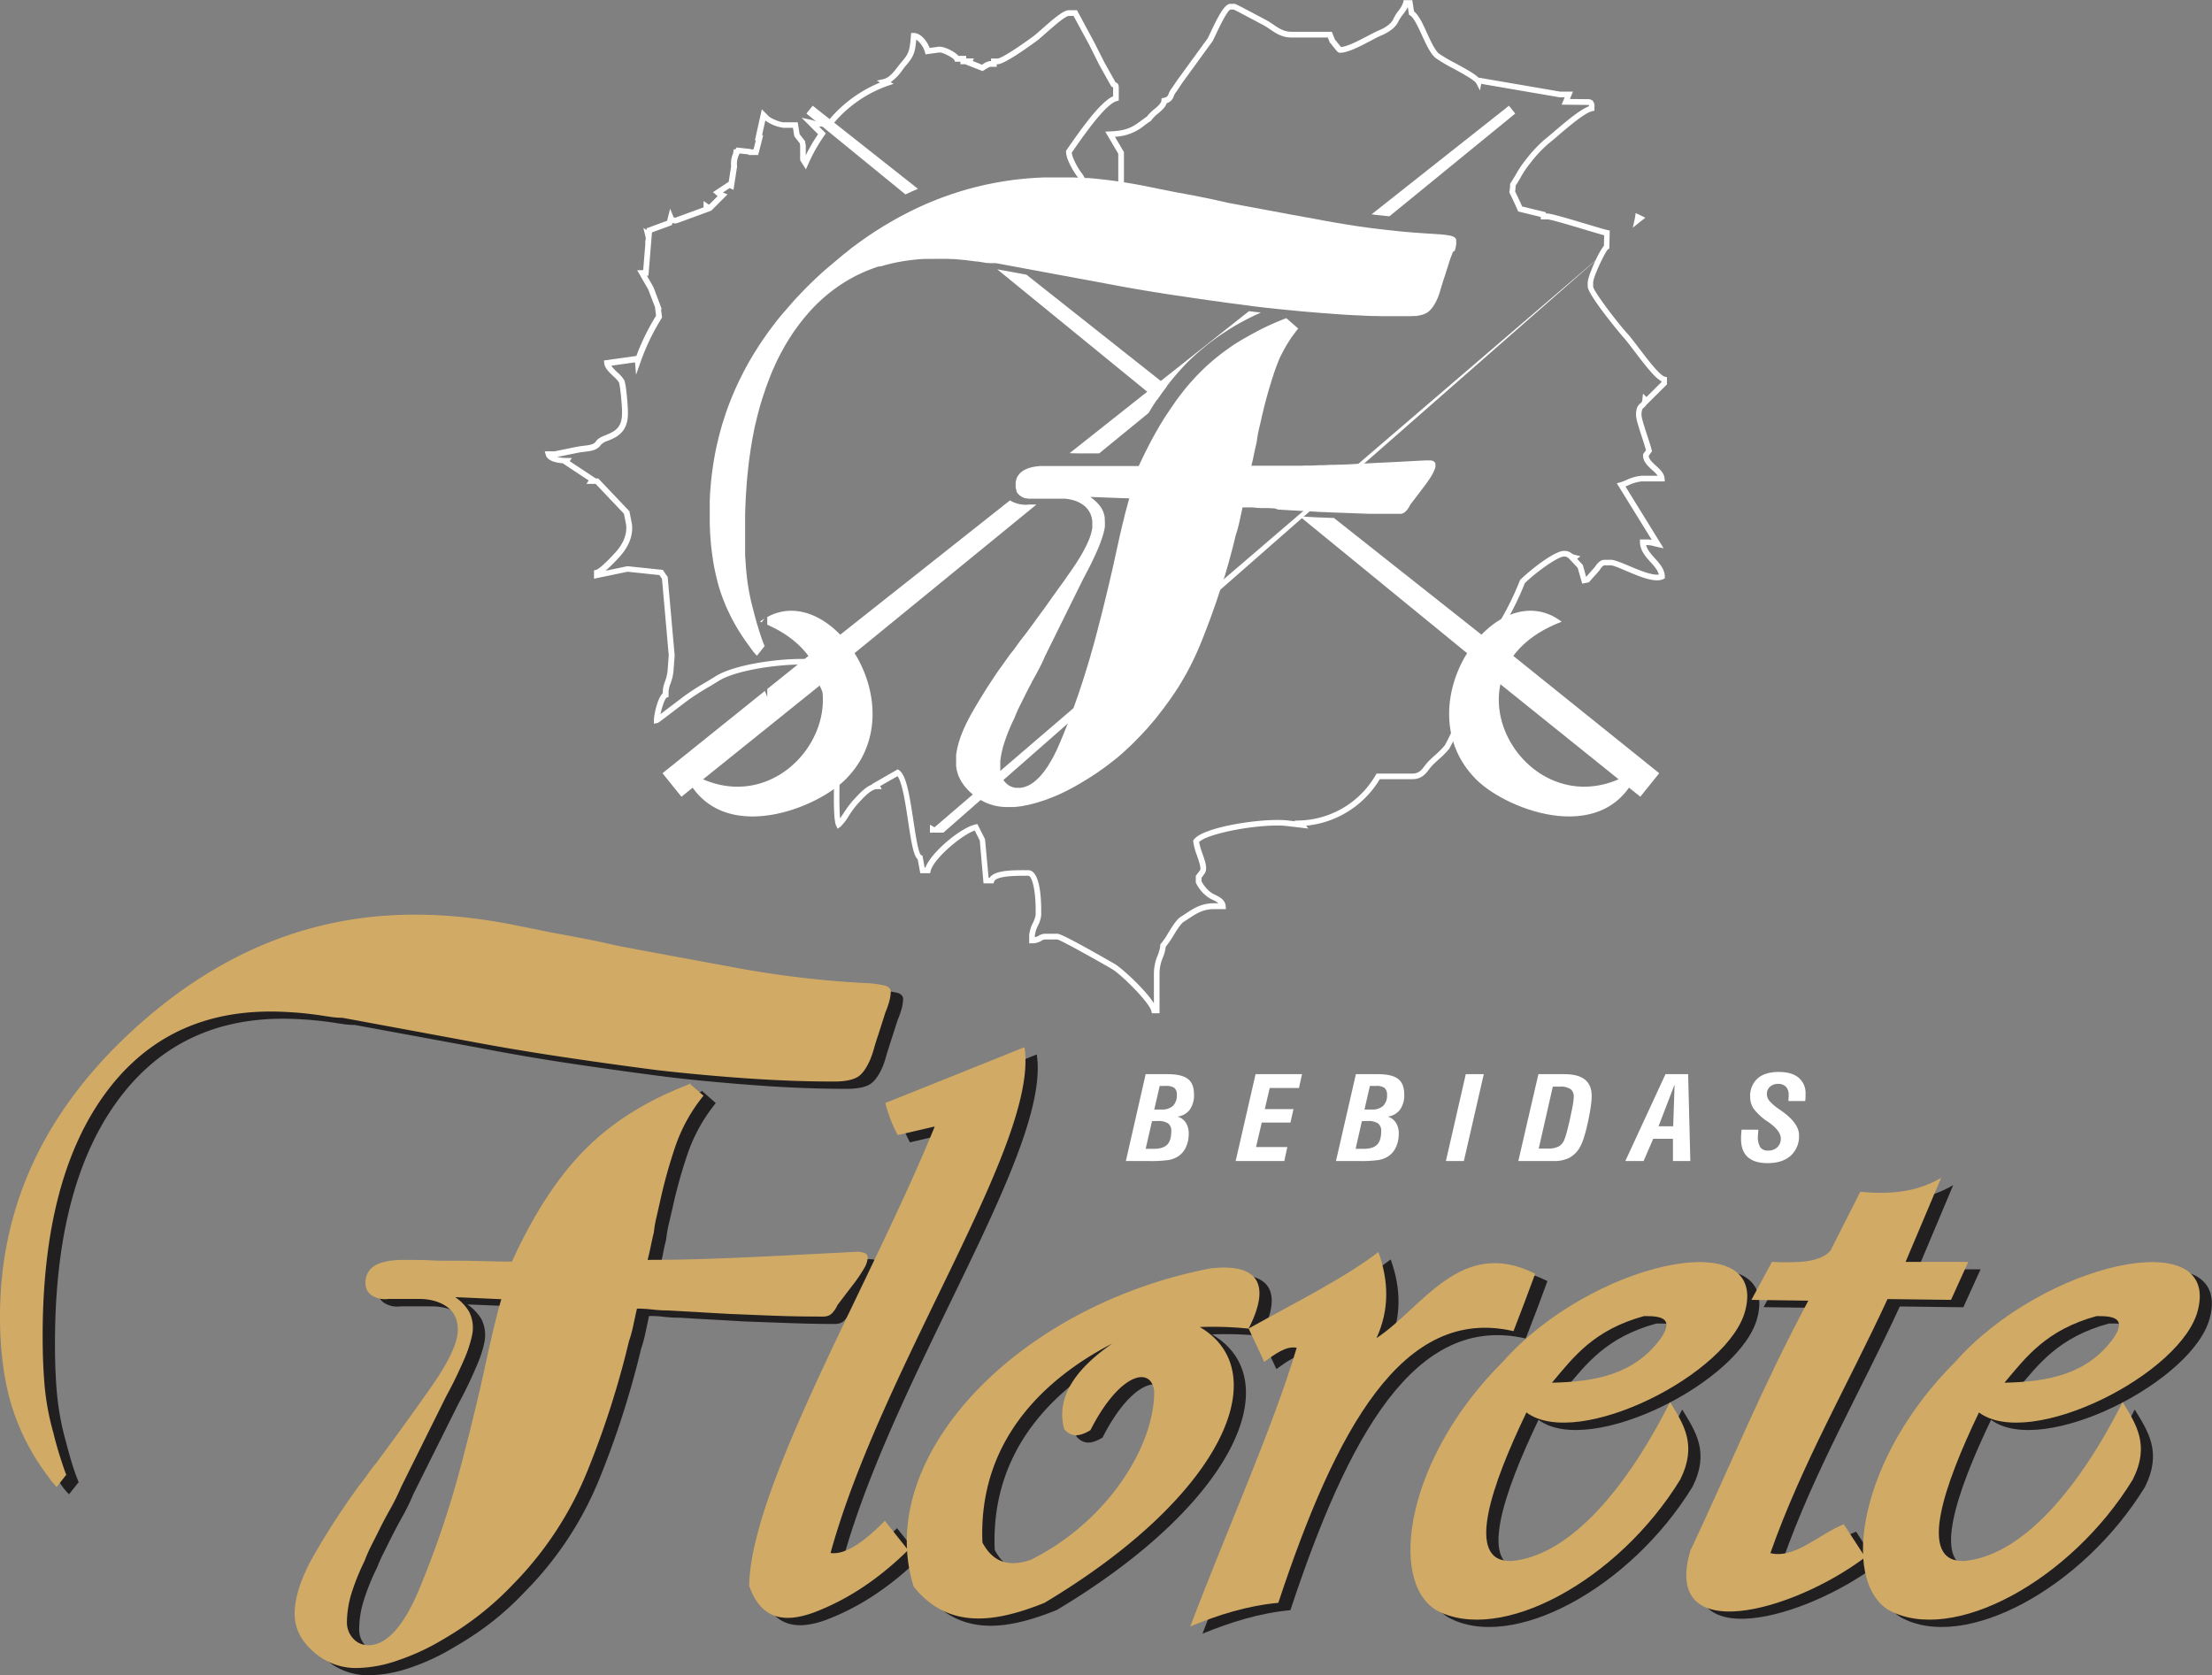 <svg id="Camada_1" data-name="Camada 1" xmlns="http://www.w3.org/2000/svg" viewBox="0 0 770.66 583.64"><rect x="0" y="0" width="770.66" height="583.64" fill="#808080" stroke="none"/><defs><style>.cls-1,.cls-2{fill:#fff;}.cls-2,.cls-3,.cls-5{fill-rule:evenodd;}.cls-3,.cls-4{fill:#221f20;}.cls-5,.cls-6{fill:#d1ab66;}</style></defs><path class="cls-1" d="M409.84,361.17h-2.68l-.18-.77c-.7-3-10.45-12.76-13.86-14.73-6.82-3.93-17.48-9.86-18.91-10.21h-3.92a2.53,2.53,0,0,0-1.61.46,5.84,5.84,0,0,1-3.26.88l-1,0V334a11.8,11.8,0,0,1,1.25-4.22,9.79,9.79,0,0,0,1-2.88v-1.77c0-7.09-1.32-11.86-2.55-11.86h-.91c-3.07,0-10.26,0-11,2l-.23.65h-3.47l-1.3-14.9-1.77-3.51c-4.84,1.73-14.38,9.94-15.35,14.1l-.18.77h-3.43l-.91-4.85c-1.39-1.24-2.11-5.11-3.33-13.21-.87-5.77-2-13.53-3.69-15.75l-6.07,3.47.59,1.05-1.67,0c-2,0-4.59,2.82-6.12,4.48l-.81.87a36.13,36.13,0,0,0-2.92,4,18.07,18.07,0,0,1-2.87,3.74l-1,.7-.52-1.08c-1-2.06-.85-10.67-.62-20.07,0-1.7.08-3.13.09-4.09a25,25,0,0,1-1.22-7.81c0-.61,0-1.21.06-1.79-.18-.84-.36-1.68-.54-2.5a48.82,48.82,0,0,1-1.4-8.83c-.84-.73-1.48-2.2-2.28-4.19a18,18,0,0,0-1-2.2,21.56,21.56,0,0,0-2.38-2.64,22.06,22.06,0,0,1-1.9-2h-.79c-9.55,0-23.37,2.19-29,5.74-1.41.89-2.67,1.64-3.88,2.36a80.39,80.39,0,0,0-6.92,4.48c-.47.34-1.94,1.46-3.61,2.73-6.54,5-6.55,5-6.87,5.05l-1.23.27,0-1.26c0-1.47,1.11-7.57,3.09-9.36v-.81a10.88,10.88,0,0,1,.75-3.22,14.87,14.87,0,0,0,1-4.77v-.07l.33-4.37-2.36-26.64c-.3-.42-.6-.86-.88-1.29l-11.11-1.17-11.69,2.43v-2.9l.75-.19c.76-.2,2.94-1.92,6.8-6.16,2.77-3.1,4-6.32,3.64-9.56l-.76-3.82-9.86-10.4h-3.21l.79-1.19-9.06-6c-2.06-.15-5.3-.73-5.89-2.9l-.35-1.26h3.44l3.24-.66c1.76-.37,3.69-.77,4.39-.9s1.66-.27,2.46-.36c2.21-.27,3.61-.49,4.3-1.55s2-1.62,3.42-2.19c2.78-1.13,5.66-2.31,5.66-7.53v-.88c0-2.14-.66-9-1.07-9.92a10.6,10.6,0,0,0-1.94-2.15c-1.47-1.4-3-2.85-3.18-4.5l-.1-1,11.29-1.59a78.32,78.32,0,0,1,6.86-14l-.37-3L231.69,109l-3.84-6.67,2.09-.07.76-9.36a2.14,2.14,0,0,1,.08-1.18l.05-.68L230,87.57l1.09.73.05-.6,7.13-2.63,1.05-4.21,1.15,2.84c.05.11.12.3.7.3h0l9.8-3.59V78.19l1.9,1.31,3-3c-.21-.17-.42-.34-.62-.52l-1-.86,5.49-3.63.83-5.4a8.83,8.83,0,0,1,.69-4.46l.2-1.42h.6l.41-.66,4.95.54.12.12h.83l.81-3.12-.32,0,2.41-10.84,2.28,2.3c.53.73,4,2.23,5.39,2.23h4.84l.65,4.12,1.89,2.42.26,1.55v3.42a59.3,59.3,0,0,1,4.28-7.36l-5.72-5.73,3.32.73a8.34,8.34,0,0,1,.88.25,2.75,2.75,0,0,0,1.12.17h2.67a4,4,0,0,0,1.54-.42,46.11,46.11,0,0,1,17.78-13l-1.11-.67,2.39-.56c2-.47,3.56-2.55,5-4.39.47-.62.92-1.21,1.38-1.73,2.51-2.91,2.67-3.94,3.1-9l.08-.93.94,0c2.61.07,4.68,3.08,5.52,5.22l3.17-.43c1.85-.15,5.55,1.67,6.87,3.2h2.69v.88h2.65l-.34.9L348,30.72l.21-.13a5.46,5.46,0,0,1,2.58-1.14h.34v-.89h2.31c1.08,0,6.39-3.32,12.36-7.7.72-.53,1.87-1.54,3.2-2.71,4.26-3.77,7.42-6.43,9.27-6.43h2.8l6,11.16L390.67,30l3.83,6.83.13.06c.95.4,1,1.1,1,2v4.31l-.74.2c-4,1.06-12,12.74-15.08,17.13l-.56.81c.21,2.19,2.66,6.25,3.73,7.48l.11.16,3.43,6,1.87,1.25.09,1.73,2,3.14L392,82.91a15.16,15.16,0,0,0,2.4-6.56,12.12,12.12,0,0,1,1.05-3.63v-11l-4.53-7.7,1.66-.07c6.07-.24,8-1.64,10.88-3.76.63-.46,1.28-.94,2-1.44a15,15,0,0,1,2.61-2.61c1.21-1,2.35-2,2.43-3l.06-.73.71-.16A1.9,1.9,0,0,0,413,40.86a7.4,7.4,0,0,1,1.24-2.15L416,36.1l10.63-14.61c.21-.4.53-1.08.89-1.86,3.15-6.71,5.11-10.12,7.05-10.12h1.31c.38,0,.43,0,7,3.47,1.56.83,2.91,1.55,3.39,1.79a28,28,0,0,1,3.17,1.93c2,1.37,3.78,2.55,6.43,2.55h14l1.06,2.68c.19.22.48.58.88,1.08s.95,1.18,1.27,1.54c2.33-.21,6.35-2.32,9.33-3.89,1.55-.81,2.89-1.51,3.93-1.95,2.45-1,4.28-2.44,4.9-3.81A15.41,15.41,0,0,1,493,12a8.7,8.7,0,0,0,1.71-3l.18-.77h3l.62,3.94c1.61,1.23,3,4.16,4.5,7.5,1.32,2.86,2.81,6.09,4.17,7.17A51.62,51.62,0,0,0,513,30.24c3.91,2.14,6.65,3.68,8,5l.17,0,28.19,4.84,4.52,0-1.08,2.58,6.25.06a2.33,2.33,0,0,1,1.72.59,2.85,2.85,0,0,1,.58,2.19v1.22l-.78.18c-2.64.61-8.3,5.43-12,8.62-1.26,1.08-2.35,2-3.16,2.64a44.5,44.5,0,0,0-6.3,6.7l-.19.24a33.89,33.89,0,0,0-3.23,4.8c-.52.91-1.06,1.84-1.79,2.94a12.34,12.34,0,0,1-.19,2c.92,1.88,1.73,3.61,2.44,5.26l8.26,2,0,.44h.43c1.32,0,6,1.37,13,3.46,3.4,1,6.61,2,8.06,2.32l.79.18-.16,6.33-.49.22c-1,1-5.13,9.55-5.13,11.52V108c.18,1.88,9.53,13.88,11.92,16.37.92,1,2.28,2.78,3.86,4.86,2.76,3.64,7.38,9.74,9.16,10.16l.77.19v2.51l-7.17,7.12a3.56,3.56,0,0,1-.85.93c-.48.4-.85.72-.85,2.62,0,1,1.1,4.4,2,7.12.65,2,1.27,3.89,1.54,5.07l.1.44L580.25,167c.11,1.19,1.29,2.27,2.53,3.4,1.4,1.28,2.85,2.6,3,4.41l.09,1.08H577.7a14.48,14.48,0,0,0-4.54,1.35l-1,.42,13.3,21.53-2.28-.48-1-.25a9.55,9.55,0,0,0-2.62-.39h-.2c.41,1.66,1.7,3.1,3.05,4.6,1.68,1.87,3.41,3.8,3.47,6.34v.64l-.58.28c-2.9,1.38-8.25-.9-13-2.91-2.16-.92-4.39-1.88-5.19-1.88h-2.21c-.66,0-1.42,1.15-1.78,1.7l-.15.2-3.55,4-2.33.46L555.52,206l-3.18-3.38-.18-.12a2,2,0,0,0-1.5-.43c-1.9,0-9.19,5-13.56,9.27a100.7,100.7,0,0,1-15.72,26.73,25.81,25.81,0,0,1-1.76,3.53c-.29.52-.59,1-.88,1.6a28.82,28.82,0,0,0-1.81,5c-.39,1.58-.13,1.93.24,2.43a3.47,3.47,0,0,1,.81,2.29c0,1.83-6.76,15.53-7.27,16.18a32.55,32.55,0,0,1-3.61,3.63c-.69.63-1.41,1.28-2.06,1.93a15.81,15.81,0,0,0-1.28,1.52c-1.24,1.61-2.64,3.44-5.85,3.44H486.57a33.63,33.63,0,0,1-25.68,16.21l.82,1-6.89-.81c-8.65-1.2-28.06,2.3-31.21,5.51a26.11,26.11,0,0,0,1.17,4c1,2.85,1.83,5.3.84,6.84L424.47,314v1.2a11.37,11.37,0,0,0,3.44,4,11.06,11.06,0,0,0,1.32.72c1.46.71,3.47,1.7,3.64,3.9l.09,1.07h-4.17c-3.81,0-6.2,1.59-8.74,3.27-.57.38-1.14.75-1.72,1.11-1.09.66-2.5,2.95-3.75,5A31.39,31.39,0,0,1,412,338a14.14,14.14,0,0,1-1,3.74,14.69,14.69,0,0,0-1.17,6c0,4.15,0,8.3,0,12.42Zm-39.55-27.7h4c1.46,0,13.06,6.56,19.85,10.48,2.63,1.52,10.73,9,13.73,13.74q0-4.95,0-9.93a16.5,16.5,0,0,1,1.3-6.73,12.17,12.17,0,0,0,.93-3.54l0-.35.24-.25a25.22,25.22,0,0,0,2.55-3.73c1.43-2.33,2.91-4.74,4.42-5.64.55-.34,1.1-.71,1.65-1.07,2.67-1.77,5.43-3.6,9.84-3.6h1.54a8.55,8.55,0,0,0-2-1.2,11.36,11.36,0,0,1-1.59-.88,13.19,13.19,0,0,1-4.17-4.89l-.12-.22v-2.35l1.51-2c.43-.67-.45-3.21-1.08-5.06a22.16,22.16,0,0,1-1.32-4.91l0-.36.21-.29c3.14-4.51,24.88-7.78,33.31-6.62l1.94.23-.18-.22,2-.07a31.67,31.67,0,0,0,26.3-15.85l.28-.49h12.49c2.23,0,3.13-1.18,4.27-2.66a16.05,16.05,0,0,1,1.45-1.71c.69-.69,1.42-1.36,2.13-2a30.18,30.18,0,0,0,3.39-3.4c.82-1.12,6.67-13.65,6.84-15a1.52,1.52,0,0,0-.42-1.06c-.65-.88-1.15-1.79-.57-4.1a30.2,30.2,0,0,1,2-5.43c.3-.58.6-1.12.91-1.66a23.51,23.51,0,0,0,1.69-3.41l.06-.17.11-.13a98.51,98.51,0,0,0,15.58-26.51l.08-.19.14-.14c3.43-3.4,11.87-10,15.11-10a3.93,3.93,0,0,1,2.65.8,3,3,0,0,0,1.15.55l2,.51-1.17.89,2,2.17,1.13,4.12,3-3.36c.6-.91,1.72-2.59,3.44-2.59h2.21c1.15,0,3,.77,6,2,3.35,1.43,8.24,3.52,10.68,3.14-.34-1.5-1.58-2.88-2.87-4.32-1.71-1.9-3.64-4.05-3.7-6.91l0-1h2.35a10.08,10.08,0,0,1,1.77.15l-12.19-19.72,1.3-.34a21.49,21.49,0,0,0,2-.77,15.49,15.49,0,0,1,5.3-1.5h5.67a12.47,12.47,0,0,0-1.94-2c-1.53-1.4-3.28-3-3.17-5.23v-.29l1-1.4c-.29-1.12-.82-2.76-1.38-4.48-1.26-3.85-2.08-6.48-2.08-7.73,0-2.62.7-3.43,1.56-4.14a1.5,1.5,0,0,0,.65-1.26l.22-2.09,1.2,1.2,5.23-5.21V141c-2.26-1.18-5.43-5.21-9.52-10.61-1.54-2-2.87-3.79-3.72-4.69-1-1.09-12.46-14.87-12.46-17.74v-1.33c0-2.07,3.69-10.58,5.65-12.81l.09-3.69c-1.7-.45-4.48-1.28-7.39-2.16-4.77-1.42-11.29-3.38-12.42-3.38h-2.24l-.08-.84-7.84-1.92-.2-.46c-.79-1.85-1.69-3.79-2.75-5.92l-.16-.32.09-.35a10.37,10.37,0,0,0,.21-2.27v-.3l.17-.25c.77-1.16,1.34-2.13,1.89-3.08a36,36,0,0,1,3.4-5.06l.2-.24a46.52,46.52,0,0,1,6.61-7c.78-.6,1.85-1.52,3.1-2.58,3.8-3.24,8.89-7.58,12.1-8.81a3,3,0,0,0,0-.46l-.29,0-9.22-.1,1.07-2.56-1.78,0-27.31-4.69-.42,2.3-1.34-2.55c-.55-1-5-3.5-8-5.12a52.61,52.61,0,0,1-6.14-3.65c-1.73-1.37-3.19-4.54-4.74-7.89-1.34-2.91-2.85-6.2-4.09-6.88l-.42-.24-.43-2.73a14.4,14.4,0,0,1-1.64,2.55A14.94,14.94,0,0,0,493,15.72c-1.18,2.63-4.55,4.25-5.94,4.83-1,.4-2.33,1.12-3.77,1.88-3.69,1.94-7.87,4.13-10.62,4.13-.62,0-.86-.3-2.46-2.3-.36-.45-.77-1-.91-1.11l-.14-.14-.7-1.77H455.81c-3.26,0-5.44-1.46-7.54-2.89a26,26,0,0,0-2.95-1.79c-.51-.26-1.86-1-3.43-1.82-2.2-1.17-5.46-2.9-6.21-3.24h-1.13c-1.21.37-4.25,6.85-5.24,9-.42.88-.74,1.58-1,2l-.08.12L417.62,37.23,415.79,40a5.81,5.81,0,0,0-1,1.66,3.62,3.62,0,0,1-2.48,2.47c-.43,1.43-1.73,2.53-3,3.59A12.84,12.84,0,0,0,407,50.05l-.11.17-.16.11c-.78.52-1.46,1-2.11,1.49a17.24,17.24,0,0,1-10.33,4l3.14,5.33V73.28l-.16.25a9.81,9.81,0,0,0-.93,3.18,16.16,16.16,0,0,1-3.6,8.46l-.79.89-3.09-3.88-1.2-1.87-1,.66-.18-3.68-1.43-1L381.42,70c-1.21-1.45-4.16-6.16-4.16-9V60.7l.93-1.33c5.37-7.77,11.35-15.83,15.47-17.66V38.64a3.4,3.4,0,0,1-.48-.29l-.18-.12-4.09-7.29-3.57-7.14-5.47-10.09h-1.61c-1.24,0-5.61,3.86-7.95,5.93-1.37,1.21-2.55,2.25-3.34,2.83-3.31,2.43-11.26,8.08-13.54,8.08h-.32v.9h-2.33a8.06,8.06,0,0,0-1.52.82c-.25.16-.48.31-.68.42l-.41.24-5.94-2.33,0-.05h-1.77v-.88h-1.89l-.25-.62c-.36-.7-3.91-2.69-5.21-2.59l-4.81.65-.22-.85a8.21,8.21,0,0,0-3-4.3c-.4,4.3-.81,5.82-3.48,8.9-.41.48-.84,1-1.29,1.64a16.9,16.9,0,0,1-4.14,4.29l1,.59-2.05.69a43.67,43.67,0,0,0-19,13.25l-.14.16-.19.1a6.23,6.23,0,0,1-2.58.69h-2l2.36,2.36-.48.69a58.47,58.47,0,0,0-5.68,10.09l-.78,1.74L284.62,64V58.89l-.14-.8-1.9-2.44-.46-2.94H279a13.54,13.54,0,0,1-6.51-2.56l-1.14,5.14.4,0L270,62.17h-3.28l-.16-.21-3-.32-.06.09-.22.34,0,.12-.07.14a7,7,0,0,0-.56,3.75v.1l-1.25,8.13-1.2-.55-.14-.07-2.35,1.56.19.08,1.43.55-5.63,5.63-.89.36h0L241.54,86h-.15a3.53,3.53,0,0,1-1.28-.14l-.18.74L233,89.13l-.23,2.72h0l0,.46-.08.14a2.42,2.42,0,0,0,0,.28l0,.12-.92,11.36-.54,0,2.29,4,2.85,7.59-.21.17.35,2.82-.19.31A76.33,76.33,0,0,0,229,134.36l-1.55,4.37-.36-4.32-8.28,1.17a16.25,16.25,0,0,0,2.18,2.35,11.43,11.43,0,0,1,2.35,2.71c.7,1.43,1.27,9.2,1.27,10.8v.88c0,6.56-4.15,8.26-6.9,9.38a5.82,5.82,0,0,0-2.5,1.43c-1.24,1.89-3.42,2.16-5.73,2.44-.76.09-1.55.18-2.32.34s-2.62.53-4.36.89l-2.79.57a14,14,0,0,0,3.22.35h1.87l-.76,1.13,9.09,6h.85l10.86,11.44.88,4.5c.45,3.85-1,7.6-4.13,11.16a56.42,56.42,0,0,1-5.07,5.06l7.62-1.59,12.37,1.3.25.4c.41.61.82,1.25,1.25,1.83l.16.22,2.43,27.36-.34,4.49a16.86,16.86,0,0,1-1.13,5.37,9.46,9.46,0,0,0-.65,2.58v2l-.66.24c-.62.35-1.65,3.28-2.14,5.73l4.59-3.49,3.64-2.75a80.63,80.63,0,0,1,7.08-4.58c1.2-.72,2.45-1.46,3.84-2.33,6-3.79,20-6.06,30.08-6.06h2l.25.63a18.93,18.93,0,0,0,1.84,2,21.14,21.14,0,0,1,2.66,3,17.81,17.81,0,0,1,1.13,2.5c.42,1,1.3,3.23,1.8,3.49l.62.26v.66a43.68,43.68,0,0,0,1.37,8.93c.19.88.38,1.76.56,2.66l0,.14v.13c0,.57-.05,1.17-.05,1.79a23.11,23.11,0,0,0,1.16,7.33l0,.16v.16c0,1,0,2.49-.09,4.3-.11,4.65-.33,13.43.08,17.38.41-.59.87-1.26,1.25-1.84a38.09,38.09,0,0,1,3.14-4.27l.79-.84c1.53-1.66,3.69-4,6-4.84l-.07-.12,9-5.16.52.38c2.37,1.72,3.49,8.05,4.91,17.51.72,4.76,1.7,11.28,2.67,12l.51.2.06.51.68,3.64h.26c2-5.33,12.27-13.86,17.34-15l.76-.18,2.67,5.29L350.28,314h.33c1.65-2.5,6.87-2.7,12.56-2.67h.9c4.1,0,4.54,9.69,4.54,13.85v1.77a10.33,10.33,0,0,1-1.12,3.67A10.83,10.83,0,0,0,366.4,334v.68a3.58,3.58,0,0,0,1.27-.51A4.5,4.5,0,0,1,370.29,333.47Zm3.89,2ZM566.12,95.12,334.54,298.24h-4.7v-2.75l1.6.9Zm8.6-7.65.61-2.73c.07-.34.13-.7.19-1.05l.2-1.3,1.2.55.51.26,1.65.83Z" transform="translate(-5.85 -8.17)"/><polygon class="cls-2" points="578.07 269.38 519.83 222.56 513.25 230.75 571.48 277.57 578.07 269.38"/><path class="cls-2" d="M529.22,235,470.6,188.63l-6.26-.24-5.66-.32L524,241.47ZM412.45,142.62l-49-38.76L353.29,102,409,147.46c1.12-1.66,2.27-3.27,3.49-4.84ZM325.63,73.93,289,45l-2.2,2.73,34.5,28.17c1.43-.68,2.87-1.33,4.32-1.93Z" transform="translate(-5.85 -8.17)"/><path class="cls-2" d="M549.94,224.77c-46.55,17.68-10,77.34,27.1,50.75-10.46,28.46-45.81,15.21-56.83,4.25-25.78-25.61,6.7-72.55,29.73-55Z" transform="translate(-5.85 -8.17)"/><polygon class="cls-2" points="230.81 269.38 266.5 240.69 267.32 242.84 267.32 240.03 289.06 222.56 295.63 230.75 237.41 277.57 230.81 269.38"/><path class="cls-2" d="M291.36,235l66.35-52.5a10.71,10.71,0,0,0,6.72,1.45h2.51l-70.4,57.51Zm87.2-69L441,116.57l1.72.22,2.43.28a85,85,0,0,0-25.47,17.2A94.77,94.77,0,0,0,406,152.06l-17.21,14.07c-1.4,0-2.79,0-4.19,0-2,0-4,0-6-.08ZM483.75,82.8,531.57,45l2.19,2.73-43.84,35.8c-2.07-.22-4.12-.43-6.17-.69Z" transform="translate(-5.85 -8.17)"/><path class="cls-2" d="M270.73,224.81l.46.18,1-1.29a16.26,16.26,0,0,0-1.52,1Zm2.44,1c42.64,18.85,6.79,75.8-29.64,49.71,10.47,28.46,45.82,15.21,56.83,4.25,24.87-24.67-4.42-69.19-27.19-56.63Z" transform="translate(-5.85 -8.17)"/><path class="cls-2" d="M454,119l4.14,3.62-.67.85-.64.85-.63.85-.62.87-.57.9-.57.89-.54.89-.51.91-.5.91-.47.93-.48.93-.44.95-.39,1-.4,1-.37,1-.36,1-.34,1-.31,1-.34,1-.3,1-.31,1-.3,1-.3,1-.28,1-.27,1-.28,1-.26,1-.26,1-.25,1-.24,1-.24,1-.24,1-.13.57-.12.6-.14.57-.12.56-.14.57-.14.56-.12.55-.14.55-.11.56-.12.55-.1.56-.1.55-.1.58-.08.57-.08.57-.08.58-.12.51-.14.52-.11.51-.1.5-.12.51-.12.5-.1.47-.1.5-.1.49-.1.48-.1.49-.12.5-.11.51-.12.5-.12.51-.12.52h2.51l1.27,0h1.25l1.27,0,1.27,0,1.24,0,1.27,0,1.27,0,1.25,0,1.26,0,1.27,0,1.25,0,1.27,0,1.24-.06,1.27,0,1.27,0,1.25-.06,1.26-.06,1.27,0,1.27-.06,1.25-.06,1.26,0,1.27-.06,1.27,0,1.25-.06,1.26-.06,1.27-.06,1.25-.08,1.27-.06,1.25-.06,1.26-.06,1.29-.06,1.29-.08,1.28-.06,1.29-.06,1.27-.06,1.27-.06,1.26-.07,1.27-.06,1.27-.06,1.25-.08,1.25-.06,1.24-.06,1.25-.08,1.25-.06,1.23-.06,1.22-.06h.5l.46,0,.41,0,.4,0,.31,0,.3.08.26.06.22.1.17.1.16.14.14.13.1.18.1.18.06.22,0,.22,0,.25,0,.28,0,.3-.08.33-.12.36-.16.38-.18.41-.19.44-.24.47-.28.52-.34.55-.37.6-.44.63-.47.69-.54.74-.57.77-.62.81-4.13,5.43-.26.49-.24.42-.22.35-.2.3-.17.24-.18.2-.16.17-.14.16-.26.24-.27.2-.3.18-.32.15-.18.06-.17.06-.18,0-.22,0-.44,0-.49,0h-1.68l-1.69,0-1.68,0-1.69,0-1.68,0-1.66,0-1.69-.06-1.68-.06-1.68-.06-1.69-.07-1.68-.06-1.68-.06-1.69-.06-1.68-.06-1.68-.08-1.69-.06-1.15-.06-1.16-.08-1.15-.06-1.15-.06-1.15-.06-1.13-.06-1.15-.08-1.13-.06-1.13-.05-1.12-.08-1.13-.06-1.11-.06-1.13-.08L450,185.3l-1.09-.06-1.11-.06h-.57l-.58,0-.57,0-.56,0-.57,0-.56-.06-.55,0-.55-.06-.56-.06-.55-.06-.56,0-.57,0-.58,0-.57,0-.58,0h-.57l-.12.58-.14.59-.12.6-.13.59-.14.6-.12.61-.14.59-.12.62-.14.61-.14.61-.16.6-.15.61-.16.6-.18.59-.18.59-.2.58-.59,2.41-.61,2.42-.64,2.42-.65,2.39-.7,2.4-.69,2.37L431.8,211l-.73,2.38-.78,2.37-.79,2.36-.83,2.34-.83,2.35-.85,2.32-.9,2.33-.89,2.32-.93,2.32-.47,1.15-.5,1.15-.49,1.12-.52,1.13-.53,1.13-.54,1.11-.55,1.11-.58,1.11-.57,1.09-.59,1.07-.62,1.07-.61,1.06-.64,1.07-.65,1.05-.65,1-.68,1.05-.69,1-.69,1-.72,1-.73,1-.73,1-.75,1-.78,1-.77,1-.79,1-.79.95-.84.95-.83,1-.83.93-.87.93-.85.92-.89.91-1.17,1.2-1.19,1.19L399,268.64l-1.21,1.13-1.24,1.11L395.26,272,394,273l-1.29,1-1.28,1-1.31.95-1.33.93-1.31.91-1.34.87-1.33.85-1.35.81-1.34.8-.81.47-.82.48-.81.45-.81.44-.81.41-.81.42-.82.39-.81.4-.83.38-.81.35-.81.34-.84.34-.81.31-.83.32-.81.3-.83.27-.82.26-.81.26-.81.24-.79.21-.77.2-.78.18-.77.16-.75.14L362,289l-.74.1-.73.09-.71.08-.72.06-.69,0-.69,0H357l-.89,0-.89-.06-.87-.08-.85-.13-.85-.16-.82-.22-.41-.12-.42-.12-.39-.14-.4-.14-.4-.15-.39-.16-.38-.18-.37-.18-.78-.39-.73-.42-.73-.48-.72-.49-.69-.56-.69-.57-.65-.59-.62-.62-.57-.63-.54-.63-.26-.34-.23-.32-.22-.33-.22-.32-.22-.34-.19-.33-.18-.34-.18-.34-.16-.35-.16-.34-.16-.36-.12-.35-.11-.36-.12-.36-.1-.35-.1-.38-.08-.36-.06-.37-.06-.38-.06-.37,0-.38,0-.38,0-.37v-.85l0-.46,0-.48,0-.47,0-.48.06-.47.08-.5.08-.49.2-1,.25-1,.28-1.05.34-1.05.37-1.09.44-1.11.46-1.13.51-1.14.56-1.17.61-1.19.63-1.23.7-1.23.71-1.24.73-1.25.75-1.25.76-1.27.77-1.24.79-1.27.79-1.27.84-1.27.83-1.26.83-1.27.87-1.29.87-1.26L355,240l.91-1.29.92-1.29.93-1.28.31-.4.32-.39.32-.4.31-.4.3-.41.3-.4.3-.41.29-.42.3-.42.3-.41.29-.42.32-.41.3-.4.31-.4.32-.39.32-.4,1.13-1.5,1.11-1.51,1.11-1.48,1.06-1.49,1.07-1.46,1.07-1.45,1.05-1.44,1-1.43,1-1.42,1-1.39,1-1.41,1-1.36,1-1.37.95-1.37.94-1.34.93-1.33.89-1.31.85-1.26.77-1.23.71-1.17.68-1.15.59-1.11.56-1.07.49-1,.44-1,.37-.93.16-.45.16-.46.14-.43.12-.42.1-.41.1-.42.08-.4.06-.37.05-.38,0-.37,0-.36v-.34l0-.53,0-.54-.07-.51-.08-.48-.1-.47-.14-.48-.16-.43-.18-.44-.22-.41-.23-.38-.26-.4-.28-.35-.3-.34-.31-.34-.36-.31-.38-.3-.39-.28-.42-.27-.43-.24-.44-.24-.45-.2-.5-.2-.47-.17-.52-.16-.53-.14-.54-.1-.55-.12-.58-.08-.59-.06-.6,0-.63,0h-9.43l-.37,0-.38,0h-.71l-.36,0-.34,0-.31-.06-.3-.06-.32,0-.27-.08-.3-.1-.26-.1-.26-.12-.25-.14-.24-.14-.24-.16-.22-.15-.2-.18-.19-.2-.18-.18-.16-.2-.16-.21-.14-.22-.12-.22L360,179l-.1-.24-.08-.25-.06-.26-.06-.26,0-.28,0-.27v-.28l0-.42,0-.39.06-.4.08-.37.08-.36.11-.34.14-.33.16-.34.18-.3.22-.29.22-.28.23-.28.28-.26.28-.23.3-.24.33-.22.36-.2.37-.19.4-.18.42-.16.45-.16.46-.14.49-.12.52-.12.53-.1.56-.07.59-.08.62-.06.61,0,.65,0,.7,0h2.63l1,0,1,0,1,0,1,0,1,0,1,0,1,0,1,0,1,0h1l1,0,1,0h2.93l1,0h1l1,0h1l1,0,1,0,1,0,1,0,1,0,1,0h1l1,0,1,0h1.94l.59-1.3.62-1.27.61-1.27.61-1.25.62-1.22.63-1.23.62-1.19.63-1.17.65-1.17.64-1.12.65-1.13.64-1.11.67-1.09.65-1.07.66-1,.67-1,.67-1,.68-1,.69-1,.67-1,.7-.93.69-.93.71-.91.69-.89.72-.89.71-.86.71-.83.74-.83.73-.79.71-.79.76-.77.73-.76.75-.73.75-.73.8-.74.77-.69.81-.71.81-.69.83-.68.84-.67.85-.67.87-.66.87-.63.89-.63.89-.64.91-.61.93-.6.95-.59,1-.59,1-.58,1-.55,1-.58,1-.53,1-.54,1-.53,1-.52,1.07-.51,1.05-.5,1.08-.49,1.09-.48,1.11-.47,1.11-.46,1.13-.45,1.15-.44ZM385.71,181.3l.69.51.64.52.57.51.54.52.24.28.23.25.22.26.2.26.2.25.18.26.15.26.16.26.14.27.14.26.12.3.12.28.1.29.1.28.07.32.08.29.08.32.06.32,0,.31,0,.34.06.67,0,.7v.29l0,.32,0,.34,0,.35-.14.76-.18.83-.23.89-.3,1-.34,1-.39,1.11-.46,1.19-.55,1.3-.64,1.43-.71,1.54-.81,1.69-.89,1.78-1,1.9-1.05,2L370,236.64l-.34.77-.36.8-.35.77-.38.79-.4.79-.41.82-.44.79-.43.81-.46.81-.45.83-.46.83-.43.86-.46.87-.46.87-.45.89-.46.89-.25.51-.26.52-.26.51-.26.54-.25.51-.26.52-.26.51-.26.52-.25.51-.24.52-.26.51-.22.54-.23.51-.22.52-.2.51-.2.52-.57,1.17-.54,1.14-.49,1.15-.5,1.17-.45,1.13-.42,1.15-.4,1.15-.37,1.12-.18.56-.16.57-.14.56-.14.55-.13.56-.12.53-.1.56-.1.53-.08.55-.08.54-.06.53,0,.52,0,.53,0,.54,0,.51v.87l0,.34,0,.34.06.33.06.34.08.32.1.29.1.32.12.3.13.28.14.27.16.28.18.28.2.25.2.26.21.24.24.24.22.21.26.2.23.2.26.18.26.16.28.14.25.11.28.12.3.1.28.08.29.08.3.06.32,0,.31,0h.32l.5,0,.49,0,.5-.08.49-.12.5-.14.49-.17.48-.2.49-.24.48-.28.49-.29.48-.34.47-.38.48-.39.45-.44.48-.45.47-.5.46-.51.46-.58.47-.57.46-.64.45-.65.46-.67.43-.74.46-.75.45-.77.44-.81.44-.85.43-.87.46-.92.41-.95.44-1,.43-1,.86-2.06.83-2.07.83-2.1.79-2.12.81-2.14.78-2.16.77-2.2.77-2.19.73-2.24.74-2.24.71-2.28.71-2.29.7-2.32.67-2.36.67-2.35.66-2.4.51-1.94.5-1.92.49-1.92.5-1.9.47-1.88.46-1.86.45-1.85.46-1.84.43-1.82.44-1.82.42-1.78.41-1.78.42-1.77.39-1.76.38-1.74.38-1.72.37-1.69.36-1.62.34-1.57.33-1.5.34-1.45.32-1.38.31-1.33.32-1.27.3-1.18.27-1.15.28-1.09.28-1,.26-.95.23-.91.24-.83.24-.78ZM272.43,233l-2.86,3.62-.25-.27-.3-.3-.3-.34-.31-.37-.32-.4-.28-.4-.3-.37-.25-.4-.95-1.29-.93-1.3-.88-1.31-.85-1.31-.81-1.3-.77-1.33-.75-1.33-.7-1.32L260,222l-.64-1.33-.61-1.34-.55-1.37-.54-1.35-.49-1.36-.46-1.37-.42-1.36-.39-1.39-.36-1.43-.33-1.42-.32-1.49-.3-1.48-.26-1.53-.23-1.56-.22-1.57-.2-1.6-.16-1.64-.14-1.67-.12-1.68-.07-1.72-.06-1.74,0-1.77,0-1.8v-1.46l0-1.47,0-1.46.06-1.45.07-1.45.12-1.42.12-1.45.12-1.42.16-1.43.18-1.4.2-1.41.19-1.41.24-1.4.24-1.39.26-1.38.29-1.39.3-1.37.32-1.36.33-1.37.36-1.34.38-1.37.37-1.35.42-1.32.44-1.35.43-1.33.46-1.3.49-1.33.5-1.31.51-1.3.54-1.29.55-1.29.58-1.29.59-1.28.61-1.27.64-1.27.63-1.26.67-1.27.68-1.25.69-1.25.73-1.22.74-1.25.75-1.21.77-1.23.79-1.22.82-1.21.83-1.19.83-1.21.87-1.19.89-1.18.89-1.19.91-1.17.95-1.17,1-1.17,1-1.15,1-1.14,1-1.15,1-1.15,1.05-1.13,1.07-1.13,1.06-1.11,1.11-1.13,1.11-1.11,1.15-1.1,1.15-1.09,1.17-1.09,1.17-1.07,1.17-1,1.18-1,1.19-1,1.19-1,1.19-1,1.19-1,1.21-.93,1.2-1,1.21-.91,1.21-.89,1.23-.89,1.23-.86,1.22-.85,1.23-.83,1.23-.81,1.25-.79,1.24-.78,1.25-.77,1.27-.73,1.25-.73,1.27-.72,1.26-.69,1.27-.67,1.29-.66,1.27-.65,1.28-.61,1.29-.62,1.31-.59,1.28-.57,1.31-.56,1.31-.53,1.31-.52,1.32-.51,1.33-.48,1.33-.47,1.32-.46,1.33-.43,1.35-.42,1.32-.4,1.35-.39,1.37-.36,1.34-.36,1.37-.33,1.37-.32,1.36-.3,1.37-.27,1.39-.28,1.38-.24,1.39-.24,1.39-.21,1.4-.2,1.39-.18,1.4-.16,1.43-.14,1.41-.14,1.42-.09,1.41-.1,1.43-.08,1.44-.06,1.43,0,1.44,0h2.46l1,0,1,0,1,0,1,0,1,0,1,.06,1,0,1,.06,1,.08,1,0,1,.08,1,.1,1,.08,1,.12,1,.1,1,.12,1,.12,1,.12,1,.13,1,.14.95.14,1,.16.95.14.95.16.95.16.95.15,1,.18.93.18,1,.18.95.18.93.2.66.13.63.12.65.14.66.12.63.14.66.14.63.12.65.13.66.12.63.14.65.12.66.14.63.12.65.14.64.12.65.13,1.11.2,1.11.2,1.11.2,1.11.22,1.13.19,1.11.22,1.13.24,1.12.22,1.13.22,1.13.23,1.11.24,1.13.24,1.11.26,1.11.23,1.11.26,1.11.26,2.23.41,2.22.42,2.24.42,2.22.41,2.24.42,2.21.41,2.24.42,2.24.41,2.22.42,2.24.42,2.23.39,2.22.42,2.24.39,2.24.42,2.22.42,2.24.39,2.23.4,2.24.37,2.24.36,2.24.36,2.25.31,2.26.32,2.26.28,2.26.27,2.26.26,2.27.24,2.28.24,2.28.2,2.28.19,2.27.16,2.3.16,2.3.14,1.11.08,1,.06.93.1.83.08.71.11.64.1.53.12.44.12.18.08.17.06.18.08.14.1.14.08.14.1.1.11.12.1.08.12.07.12.06.14.06.14,0,.14,0,.14,0,.15v.16l0,.42,0,.49-.08.54-.11.61-.08.34-.1.39-.12.42L512,96l-.18.49-.2.56-.21.57-.26.63-2.06,6.48-.2.57-.18.56-.18.53-.15.54-.16.51-.16.5-.14.47-.14.46-.12.43-.14.44-.12.41-.13.4-.14.38-.12.35-.14.36-.12.34-.24.49-.21.5-.24.45-.24.44-.24.41-.23.38-.26.37-.24.34-.26.32-.26.29-.25.28-.26.24-.26.24-.27.2-.26.17-.28.16-.28.14-.29.14-.34.12-.32.12-.35.1-.38.09-.38.08-.41.08-.42.08-.43.06-.46,0-.47,0-1,.06-1.06,0H494.7l-1.51,0-1.52,0-1.51,0-1.54,0-1.53,0-1.54-.06-1.56,0-1.57-.06-1.56-.08-1.59-.08-1.6-.07-1.61-.08-1.6-.1-1.62-.1-1.63-.12-1.64-.12-1.63-.12-1.64-.12-1.64-.14-1.65-.13-1.66-.14-1.65-.14-1.66-.16-1.64-.16-1.67-.16-1.66-.16-1.68-.17-1.67-.18-1.66-.18-1.68-.18-1.69-.2-1.78-.21-1.76-.24-1.79-.24-1.76-.24-1.76-.21-1.76-.24-1.77-.24-1.74-.26-1.76-.23-1.74-.24-1.75-.26-1.74-.24-1.74-.25-1.75-.26-1.74-.26-1.72-.26L414.9,111l-1.7-.26-1.7-.26-1.69-.28-1.66-.25-1.66-.28-1.65-.26-1.62-.28-1.62-.27-1.61-.28-1.58-.28-1.59-.29-1.56-.28-1.55-.3-1.54-.28-1.53-.29-37.77-7h-.45l-.44,0-.45,0-.44,0-.43,0-.44-.06-.43,0-.42-.06-.42-.06-.43-.08-.42-.06-.43-.08-.44-.06-.46-.06-.43-.08-.46,0-.91-.12-.89-.12-.89-.1-.89-.12-.89-.08-.89-.1-.88-.06-.87-.08-.87-.06-.87,0-.87-.06-.85,0-.85,0-.86,0-.85,0H331l-1,0-1,0-.95,0-.95.06-.93.06-.95.08-.91.1-.94.1-.91.12-.91.12-.91.14-.89.16-.89.15-.87.18-.87.18-.88.2-.85.22-.87.23-.83.22-.85.26L312,101l-.84.27-.81.28-.81.3-.81.31-.81.32-.8.34-.77.33-.79.38-.77.36-.78.37-.75.4-.75.42-.75.41-.74.44-.73.43-.73.46-.73.47-.72.48-.69.49-.71.5-.7.51-.67.54-.69.53-.68.56-.65.55-.67.58-.66.59-.63.59-.65.62-.64.63-.61.63-.64.66-.61.65-.59.67-.6.7-.59.69-.6.71-.57.72-.57.73-.58.75-.55.75-.56.78-.55.77-.54.79-.51.81-.54.81-.49.82-.52.83-.49.83-.48.85-.47.87-.48.87-.45.87-.46.9-.44.89-.43.91-.42.93-.41.93-.42.93-.39.95-.4,1-.38,1-.37,1-.38,1-.36,1-.33,1-.34,1-.34,1-.31,1-.32,1.05-.3,1-.29,1.07-.3,1.09-.28,1.07-.28,1.1-.25,1.11L269,156l-.24,1.13-.24,1.13-.21,1.15-.24,1.15-.2,1.17-.2,1.18-.2,1.17-.17,1.21-.18,1.21-.34,2.43-.28,2.48-.27,2.51-.22,2.56-.18,2.59-.16,2.63-.12,2.7-.1,2.71,0,2.75,0,2.79v1l0,1v1l0,1,0,1,0,1,0,1,0,1,0,.93.06.91.06.91.06.89.06.89.06.87.08.85.08.85.18,1.69.21,1.66.26,1.66.28,1.65.34,1.66.35,1.62.4,1.63.43,1.62.2.77.2.78.2.77.22.75.19.77.22.76.24.73.22.75.24.75.23.75.26.78.26.79.27.79.3.81.32.83.32.84Z" transform="translate(-5.85 -8.17)"/><path class="cls-3" d="M318.56,395q24.29-9.74,48.49-19.48c5.23,33.21-49.56,110.76-67.57,176.27,4.32.55,10.21-2.3,18.88-11.24,2.73,3.4,5.43,6.81,8.16,10.21-9.9,9.7-20.82,17.26-33.13,21.85-10,3.56-18.13,2.34-22.25-9.46.55-34.83,42.95-106.52,64.64-160l-12.9,3A49,49,0,0,1,318.56,395Z" transform="translate(-5.85 -8.17)"/><path class="cls-3" d="M373.94,569.13c63-37.65,80.51-80.63,54.19-96.07a122.54,122.54,0,0,1,17,.51c6.53-12.66,6.06-23.08-13.14-21-67.37,12.91-117.76,65.83-103.55,110.92,12,14.88,28.1,12.62,45.48,5.62Zm23.59-90.29c-23.95,12.43-46.63,34.12-45.12,69.31,3.16,5.9,8.11,9,16.86,6,25.93-12.87,42.87-38.68,43-58.55-.83-9.1-12-6.85-22.29,13.38-4.91,3.05-7.32,1.58-9.06-.28-3.05-10.88,3.52-20.74,16.58-29.84Z" transform="translate(-5.85 -8.17)"/><path class="cls-3" d="M445.15,473.57c17.22-9.58,33.37-17.53,45.21-26.64,3.6,10,3.92,20-.68,30,16.08-10.61,29.42-35.51,55.3-22.45q-3.68,10.1-7.56,20c-38.67-8.94-62,34.32-82,94.65-10.68,1-20.78,4.15-30.63,8.19,13.14-34.55,28.73-69.15,37.09-97.06-3.76-.71-7.56,2.18-11.33,4.87-1.82-3.84-3.6-7.68-5.42-11.56Z" transform="translate(-5.85 -8.17)"/><path class="cls-3" d="M591.93,499.22c-16.94,33.65-36.69,53.64-55.06,55.34-16.75.71-7-26.64,5-51.74,17.93,13.31,71-13.53,76.31-35.86,7.49-30.08-54.11-16.19-84.51,18.21-33.37,33.17-40.14,75.92-23.35,86.41,22.24,12.31,63.53-10.09,85.18-45.4,6.06-12.07,1.15-19.24-3.6-27Zm-41-6.81c14.85-.27,28.74-2.77,38-15.59,4.55-6.89-.08-7.68-6-7.56-17.5,4.79-24.47,14.13-32,23.15Z" transform="translate(-5.85 -8.17)"/><path class="cls-3" d="M660,553.26c-2.5-3.84-5-7.68-7.49-11.48-8.55,3.32-17.06,12.15-25.57,10.05,11-31.23,27.2-59,40.81-88.51,7.37.08,14.73.16,22.13.28,2-4.44,4-8.83,6-13.22H674q6.16-14.67,12.35-29.34c-8.91,5.31-18.45,5.78-28.15,4.91-3.44,6.81-6.88,13.58-10.33,20.39-3.44,4.23-11.6,4.43-20.42,4-2.38,4.39-4.79,8.78-7.17,13.22l19.83.27c-16.58,31-27.43,58.07-41.12,87.09-10.06,33.92,35.66,21.37,61,2.3Z" transform="translate(-5.85 -8.17)"/><path class="cls-3" d="M749.59,499.22c-16.94,33.65-36.69,53.64-55.06,55.34-16.74.71-7-26.64,5-51.74,17.93,13.31,71-13.53,76.32-35.86,7.48-30.08-54.11-16.19-84.51,18.21-33.37,33.17-40.14,75.92-23.32,86.41,22.21,12.31,63.49-10.09,85.15-45.4,6-12.07,1.14-19.24-3.61-27Zm-41-6.81c14.84-.27,28.73-2.77,38-15.59,4.55-6.89-.08-7.68-6-7.56-17.54,4.79-24.5,14.13-32.06,23.15Z" transform="translate(-5.85 -8.17)"/><path class="cls-4" d="M250.28,388.11l4.95,4.35a57.7,57.7,0,0,0-9.74,17.46,172.15,172.15,0,0,0-5.38,19.32c-.44,1.86-.84,3.64-1.27,5.42a45.72,45.72,0,0,0-.91,5.38c-.44,1.67-.79,3.25-1.07,4.79s-.67,3.17-1.11,4.79q12.06,0,24.11-.43c8-.32,16.07-.67,24.1-1.11l12.24-.59c4-.24,8-.44,11.87-.64a8.2,8.2,0,0,1,3.41.48,1.72,1.72,0,0,1,.95,1.7,9.18,9.18,0,0,1-1.23,3.56,53.21,53.21,0,0,1-4.36,6.34l-4.94,6.49a12.17,12.17,0,0,1-1.07,1.82,6.42,6.42,0,0,1-.79.95,4.14,4.14,0,0,1-1.39.91,5.54,5.54,0,0,1-2,.32c-5.38,0-10.73-.12-16.11-.32l-16.07-.59c-3.68-.24-7.36-.44-11-.64s-7.16-.39-10.64-.63a48,48,0,0,1-5.43-.28,39.88,39.88,0,0,0-5.42-.32c-.4,1.87-.79,3.77-1.23,5.71a45.12,45.12,0,0,1-1.54,5.73,315.35,315.35,0,0,1-14.53,45.29,119.68,119.68,0,0,1-26,39.39,103,103,0,0,1-11.71,10.68,109.63,109.63,0,0,1-12.71,8.47,75.58,75.58,0,0,1-15.59,7.29,46.26,46.26,0,0,1-14.37,2.61,22.3,22.3,0,0,1-15.16-5.7c-4.32-3.8-6.5-8.19-6.5-13.14,0-5.78,2.3-12.63,6.81-20.55a266.56,266.56,0,0,1,15.76-24.26c1-1.23,2-2.53,3-3.88s1.9-2.61,2.92-3.84q10.81-14.55,19.64-27.23c5.86-8.44,8.79-14.81,8.79-19.16a9.43,9.43,0,0,0-3.72-8c-2.46-1.86-5.74-2.77-9.86-2.77H145.5a8.65,8.65,0,0,1-5.86-1.23,5,5,0,0,1-2.18-4.35,6.63,6.63,0,0,1,3.25-6c2.18-1.34,5.5-2,10-2,3.09,0,6.22.08,9.42.16s6.34.16,9.43.16,6.25,0,9.42.16,6.33.16,9.42.16Q199.91,425.2,214.14,411t36.14-22.56Zm-81.58,74.5a17.31,17.31,0,0,1,4.79,4.95,12.39,12.39,0,0,1,1.38,5.93c0,1.86-.67,4.59-2,8.24a147.43,147.43,0,0,1-7.24,15.36l-15.8,31.66a72.16,72.16,0,0,1-3.68,7.6c-1.46,2.58-2.89,5.31-4.35,8.2-.79,1.62-1.62,3.28-2.46,4.94s-1.54,3.29-2.17,4.91a77,77,0,0,0-4.48,11,34.16,34.16,0,0,0-1.7,10.33,8,8,0,0,0,2.18,5.74,6.82,6.82,0,0,0,5.22,2.29q9.63,0,17.78-19.51a342.54,342.54,0,0,0,14.41-42.43c3.28-12.43,6.09-24.07,8.47-35s4.27-18.8,5.74-23.55ZM33.32,524.44l-3.41,4.31a14,14,0,0,1-1.42-1.54,20.43,20.43,0,0,1-1.39-1.86A81.34,81.34,0,0,1,14,499.86q-3.86-13.12-3.84-30.44,0-56.24,44.49-98.13t99.87-41.88a162.86,162.86,0,0,1,18.85,1.07c6.17.71,12.27,1.7,18.25,2.92,2,.44,4.11.84,6.17,1.27s4.12.79,6.18,1.23c3.48.59,7,1.26,10.64,2s7.17,1.46,10.69,2.29q21.32,4,42.63,7.88a356.57,356.57,0,0,0,43.31,5.11,34.48,34.48,0,0,1,7.4.91c1.23.43,1.86,1.14,1.86,2.17a14,14,0,0,1-.32,2.5,27.25,27.25,0,0,1-1.54,4.63l-2.49,7.72c-.6,1.86-1.11,3.48-1.55,4.95a31.9,31.9,0,0,1-1.22,3.72c-1.43,3.28-3,5.38-4.79,6.33s-4.36,1.39-7.88,1.39c-9.46,0-19.44-.36-29.85-1.11s-20.94-1.66-31.66-2.93c-11.33-1.43-22.53-3-33.53-4.63s-21.38-3.41-31.08-5.27l-45.12-8.31a27.84,27.84,0,0,1-4.16-.32c-1.34-.19-2.73-.43-4.19-.63-2.89-.4-5.7-.71-8.51-.91s-5.51-.32-8.16-.32Q67,363.09,46,392.78T25,476.22c0,6.58.23,12.55.75,17.94a91.26,91.26,0,0,0,2.93,15.75c.63,2.45,1.3,4.91,2,7.28s1.58,4.87,2.65,7.56Z" transform="translate(-5.85 -8.17)"/><path class="cls-5" d="M314.33,392.42q24.23-9.68,48.45-19.43c5.22,33.17-49.56,110.76-67.57,176.23,4.31.55,10.21-2.3,18.92-11.24,2.69,3.4,5.38,6.8,8.11,10.21-9.89,9.74-20.82,17.26-33.13,21.85-10,3.56-18.13,2.37-22.25-9.42.56-34.88,42.95-106.56,64.65-160l-12.87,3a46.55,46.55,0,0,1-4.31-11.13Z" transform="translate(-5.85 -8.17)"/><path class="cls-5" d="M369.7,566.6c63-37.65,80.52-80.64,54.16-96.12a124.14,124.14,0,0,1,17,.56c6.53-12.71,6.05-23.08-13.15-21C360.36,462.92,310,515.89,324.18,560.93c12,14.93,28.15,12.63,45.52,5.67Zm23.6-90.34c-23.95,12.43-46.67,34.17-45.17,69.32,3.21,5.93,8.12,9,16.86,6,25.93-12.86,42.87-38.67,43-58.5-.83-9.15-11.95-6.89-22.24,13.34-4.95,3.05-7.37,1.58-9.11-.28-3-10.89,3.56-20.74,16.63-29.85Z" transform="translate(-5.85 -8.17)"/><path class="cls-5" d="M440.88,471c17.22-9.58,33.37-17.58,45.2-26.64,3.6,10,3.92,20-.67,30,16.07-10.6,29.41-35.5,55.3-22.44-2.46,6.73-5,13.38-7.56,20-38.68-9-61.95,34.32-81.94,94.65-10.73,1-20.82,4.15-30.68,8.23,13.14-34.56,28.78-69.19,37.09-97.1-3.76-.71-7.52,2.22-11.32,4.91-1.78-3.88-3.6-7.72-5.42-11.56Z" transform="translate(-5.85 -8.17)"/><path class="cls-5" d="M587.69,496.65c-17,33.65-36.73,53.68-55.1,55.34-16.74.71-7-26.64,5.07-51.74,17.89,13.3,71-13.54,76.32-35.82,7.44-30.13-54.15-16.23-84.55,18.17-33.37,33.17-40.14,75.92-23.32,86.45,22.21,12.27,63.53-10.13,85.15-45.44,6-12.08,1.15-19.24-3.57-27Zm-41.08-6.77c14.84-.32,28.77-2.77,38-15.63,4.55-6.89-.08-7.64-6-7.57-17.5,4.83-24.46,14.14-32.06,23.2Z" transform="translate(-5.85 -8.17)"/><path class="cls-5" d="M655.7,550.68c-2.49-3.84-5-7.64-7.48-11.48-8.51,3.37-17.06,12.16-25.57,10.06,11-31.23,27.19-59,40.81-88.51,7.36.08,14.72.19,22.13.27,2-4.39,4-8.78,6-13.22H669.75c4.16-9.77,8.28-19.51,12.39-29.29-8.94,5.27-18.48,5.74-28.18,4.87L643.63,443.8c-3.45,4.2-11.6,4.4-20.43,4-2.37,4.44-4.79,8.83-7.16,13.22,6.61.12,13.22.2,19.83.28-16.59,31-27.39,58.07-41.09,87.09-10.09,33.92,35.63,21.37,60.92,2.29Z" transform="translate(-5.85 -8.17)"/><path class="cls-5" d="M745.36,496.65c-17,33.65-36.74,53.68-55.1,55.34-16.71.71-7-26.64,5.06-51.74,17.9,13.3,71-13.54,76.32-35.82,7.44-30.13-54.15-16.23-84.55,18.17-33.37,33.17-40.14,75.92-23.31,86.45,22.2,12.27,63.53-10.13,85.14-45.44,6.06-12.08,1.15-19.24-3.56-27Zm-41.09-6.77c14.88-.32,28.78-2.77,38-15.63,4.55-6.89-.08-7.64-6-7.57-17.49,4.83-24.46,14.14-32.06,23.2Z" transform="translate(-5.85 -8.17)"/><path class="cls-6" d="M246,385.58l4.95,4.31a57.67,57.67,0,0,0-9.74,17.46,178.85,178.85,0,0,0-5.38,19.31c-.43,1.87-.83,3.69-1.23,5.43a40.86,40.86,0,0,0-.95,5.42c-.39,1.62-.75,3.25-1.07,4.79s-.67,3.13-1.1,4.79q12,0,24.14-.47t24.11-1.07c4.12-.24,8.19-.44,12.19-.64s8-.39,11.92-.63a8.59,8.59,0,0,1,3.4.47,1.78,1.78,0,0,1,.91,1.71,8.23,8.23,0,0,1-1.23,3.56,52.93,52.93,0,0,1-4.35,6.33l-4.95,6.49a11,11,0,0,1-1.07,1.87c-.31.39-.55.71-.75.91a4.37,4.37,0,0,1-1.42.95,5.76,5.76,0,0,1-2,.27c-5.39,0-10.73-.08-16.07-.27s-10.73-.44-16.08-.64c-3.72-.2-7.36-.39-11-.63l-10.65-.59a48.12,48.12,0,0,1-5.42-.32,46.89,46.89,0,0,0-5.39-.32c-.43,1.86-.83,3.76-1.26,5.74a46.09,46.09,0,0,1-1.55,5.7,313.36,313.36,0,0,1-14.52,45.29,120.89,120.89,0,0,1-25.93,39.42,105.71,105.71,0,0,1-11.76,10.65,109.5,109.5,0,0,1-12.66,8.51,79.12,79.12,0,0,1-15.64,7.24,44.77,44.77,0,0,1-14.37,2.66A22,22,0,0,1,115,583.54c-4.35-3.8-6.49-8.2-6.49-13.14,0-5.74,2.25-12.63,6.77-20.55a271.31,271.31,0,0,1,15.79-24.26c1-1.23,2-2.54,2.93-3.88s1.9-2.62,2.93-3.84q10.8-14.55,19.63-27.2c5.86-8.47,8.79-14.84,8.79-19.16,0-3.52-1.23-6.21-3.68-8s-5.78-2.81-9.9-2.81H141.22a8.61,8.61,0,0,1-5.85-1.23,4.93,4.93,0,0,1-2.18-4.31,6.73,6.73,0,0,1,3.24-6.06c2.18-1.31,5.55-2,10.06-2,3.09,0,6.25,0,9.42.16s6.33.12,9.42.12,6.26.08,9.46.16,6.34.15,9.42.15q11.4-25,25.65-39.22c9.46-9.5,21.54-17,36.14-22.57Zm-81.58,74.49a16,16,0,0,1,4.79,4.95,12.25,12.25,0,0,1,1.39,5.9c0,1.86-.68,4.59-2,8.23a135.72,135.72,0,0,1-7.25,15.36l-15.75,31.71a79.7,79.7,0,0,1-3.72,7.56c-1.47,2.57-2.89,5.3-4.32,8.19-.83,1.67-1.66,3.29-2.49,4.95s-1.54,3.29-2.18,5a81.27,81.27,0,0,0-4.47,11,35.28,35.28,0,0,0-1.7,10.38,8.16,8.16,0,0,0,2.17,5.7,7,7,0,0,0,5.27,2.33c6.37,0,12.31-6.49,17.77-19.55a334.09,334.09,0,0,0,14.37-42.44c3.29-12.43,6.14-24.06,8.51-35s4.28-18.8,5.7-23.55ZM29,521.86l-3.4,4.36c-.44-.44-.87-1-1.39-1.54s-1-1.27-1.38-1.87A79.29,79.29,0,0,1,9.73,497.32c-2.58-8.79-3.88-18.92-3.88-30.48q0-56.22,44.53-98.13t99.83-41.88a164.94,164.94,0,0,1,18.84,1.07c6.18.75,12.27,1.7,18.25,3,2.06.4,4.12.79,6.18,1.23s4.11.83,6.17,1.23c3.52.63,7,1.3,10.69,2s7.12,1.51,10.65,2.3c14.21,2.69,28.42,5.3,42.67,7.92a348.18,348.18,0,0,0,43.26,5.06,35,35,0,0,1,7.41.95c1.22.4,1.86,1.11,1.86,2.14a14,14,0,0,1-.32,2.49,28.24,28.24,0,0,1-1.54,4.64l-2.46,7.72c-.63,1.86-1.15,3.52-1.54,4.94a36,36,0,0,1-1.27,3.72c-1.42,3.29-3,5.43-4.79,6.34s-4.35,1.38-7.88,1.38q-14.19,0-29.8-1.07T234.88,381q-17-2.2-33.53-4.68t-31.07-5.22l-45.13-8.35a28.13,28.13,0,0,1-4.15-.32l-4.2-.63c-2.85-.4-5.7-.72-8.47-.91s-5.54-.32-8.19-.32q-37.41,0-58.43,29.69t-21,83.44q0,9.92.75,17.93a89.41,89.41,0,0,0,3,15.76c.59,2.49,1.27,4.91,2,7.28S28,519.53,29,522.18Z" transform="translate(-5.85 -8.17)"/><path class="cls-1" d="M398.1,412.66,405,382.39h7.58q5,0,7.12,1.66c1.43,1.1,2.14,2.91,2.14,5.41a8.68,8.68,0,0,1-1.47,5.3,6.27,6.27,0,0,1-4.26,2.41A5.26,5.26,0,0,1,419,399.3a6.85,6.85,0,0,1,1,3.75,11,11,0,0,1-1,4.82,7.48,7.48,0,0,1-2.84,3.26,9.48,9.48,0,0,1-3.23,1.18,44.17,44.17,0,0,1-6.79.35ZM405,408.4h2.87c2.14,0,3.68-.49,4.63-1.45s1.42-2.52,1.42-4.67a3.2,3.2,0,0,0-1.09-2.73,6.07,6.07,0,0,0-3.61-.83l-1.19,0-.83.06ZM408,394.71h2.52a5.57,5.57,0,0,0,4-1.28,5.09,5.09,0,0,0,1.34-3.85,2.93,2.93,0,0,0-.86-2.39,4.63,4.63,0,0,0-2.89-.7h-2.22Z" transform="translate(-5.85 -8.17)"/><path class="cls-1" d="M436.35,412.66l6.94-30.27h16.18l-1.06,4.83H448.22l-1.72,7.35h10l-1.05,4.68h-10l-2,8.54h10.9l-1.05,4.87Z" transform="translate(-5.85 -8.17)"/><path class="cls-1" d="M471.3,412.66l6.94-30.27h7.58q5,0,7.12,1.66c1.43,1.1,2.15,2.91,2.15,5.41a8.61,8.61,0,0,1-1.48,5.3,6.25,6.25,0,0,1-4.25,2.41,5.27,5.27,0,0,1,2.82,2.13,6.77,6.77,0,0,1,1,3.75,11.13,11.13,0,0,1-1,4.82,7.5,7.5,0,0,1-2.85,3.26,9.4,9.4,0,0,1-3.23,1.18,44,44,0,0,1-6.78.35Zm6.85-4.26H481c2.14,0,3.68-.49,4.63-1.45s1.42-2.52,1.42-4.67a3.2,3.2,0,0,0-1.09-2.73,6,6,0,0,0-3.6-.83l-1.2,0-.83.06Zm3.08-13.69h2.52a5.55,5.55,0,0,0,4-1.28,5.09,5.09,0,0,0,1.34-3.85,3,3,0,0,0-.85-2.39,4.69,4.69,0,0,0-2.9-.7h-2.22Z" transform="translate(-5.85 -8.17)"/><path class="cls-1" d="M515.86,412.66H509.6l6.93-30.27h6.27Z" transform="translate(-5.85 -8.17)"/><path class="cls-1" d="M534.83,412.66l7-30.27h9q4.83,0,7.2,1.89t2.37,5.79a27.14,27.14,0,0,1-.29,3.32c-.19,1.42-.46,3-.81,4.7q-.78,3.74-1.51,6.08a19.46,19.46,0,0,1-1.53,3.73,9.23,9.23,0,0,1-3.66,3.63,11.71,11.71,0,0,1-5.47,1.13Zm7.11-4.34h3.19a8,8,0,0,0,3.75-.74,4.49,4.49,0,0,0,2-2.41,25,25,0,0,0,.94-3c.35-1.31.73-2.89,1.13-4.75s.74-3.52.92-4.62a16.63,16.63,0,0,0,.27-2.48,3.21,3.21,0,0,0-1.12-2.73,6.19,6.19,0,0,0-3.69-.85h-2.48Z" transform="translate(-5.85 -8.17)"/><path class="cls-1" d="M578.47,412.66h-6.36l14-30.27H594l.76,30.27H588.7V404.9h-6.87Zm5.21-12.11h5.11l.49-14.55Z" transform="translate(-5.85 -8.17)"/><path class="cls-1" d="M612.62,401.75h5.82c0,.11,0,.24,0,.41-.09.88-.13,1.51-.13,1.89a6.57,6.57,0,0,0,.83,3.82,3.16,3.16,0,0,0,2.74,1.14,4.4,4.4,0,0,0,3.19-1.16,4.06,4.06,0,0,0,1.21-3.07q0-2.64-4.33-5.7l-.22-.14a20.44,20.44,0,0,1-4.9-4.48,7.41,7.41,0,0,1-1.22-4.19,8.06,8.06,0,0,1,2.59-6.39q2.58-2.26,7.35-2.26,4.54,0,6.94,2a7,7,0,0,1,2.41,5.75c0,.27,0,.61,0,1s-.06.87-.11,1.39h-5.84c0-.56,0-1,.07-1.35s0-.6,0-.77a4,4,0,0,0-.94-2.86,3.68,3.68,0,0,0-2.77-1,4,4,0,0,0-2.8,1,3.25,3.25,0,0,0-1.08,2.53,3.82,3.82,0,0,0,.84,2.34,17.1,17.1,0,0,0,3.38,2.92l.87.61q6.1,4.29,6.11,8.46a9.1,9.1,0,0,1-2.89,7.15q-2.91,2.59-8.05,2.6-4.59,0-6.93-2.12c-1.56-1.42-2.33-3.52-2.33-6.3,0-.55,0-1.08.05-1.61S612.54,402.3,612.62,401.75Z" transform="translate(-5.85 -8.17)"/></svg>